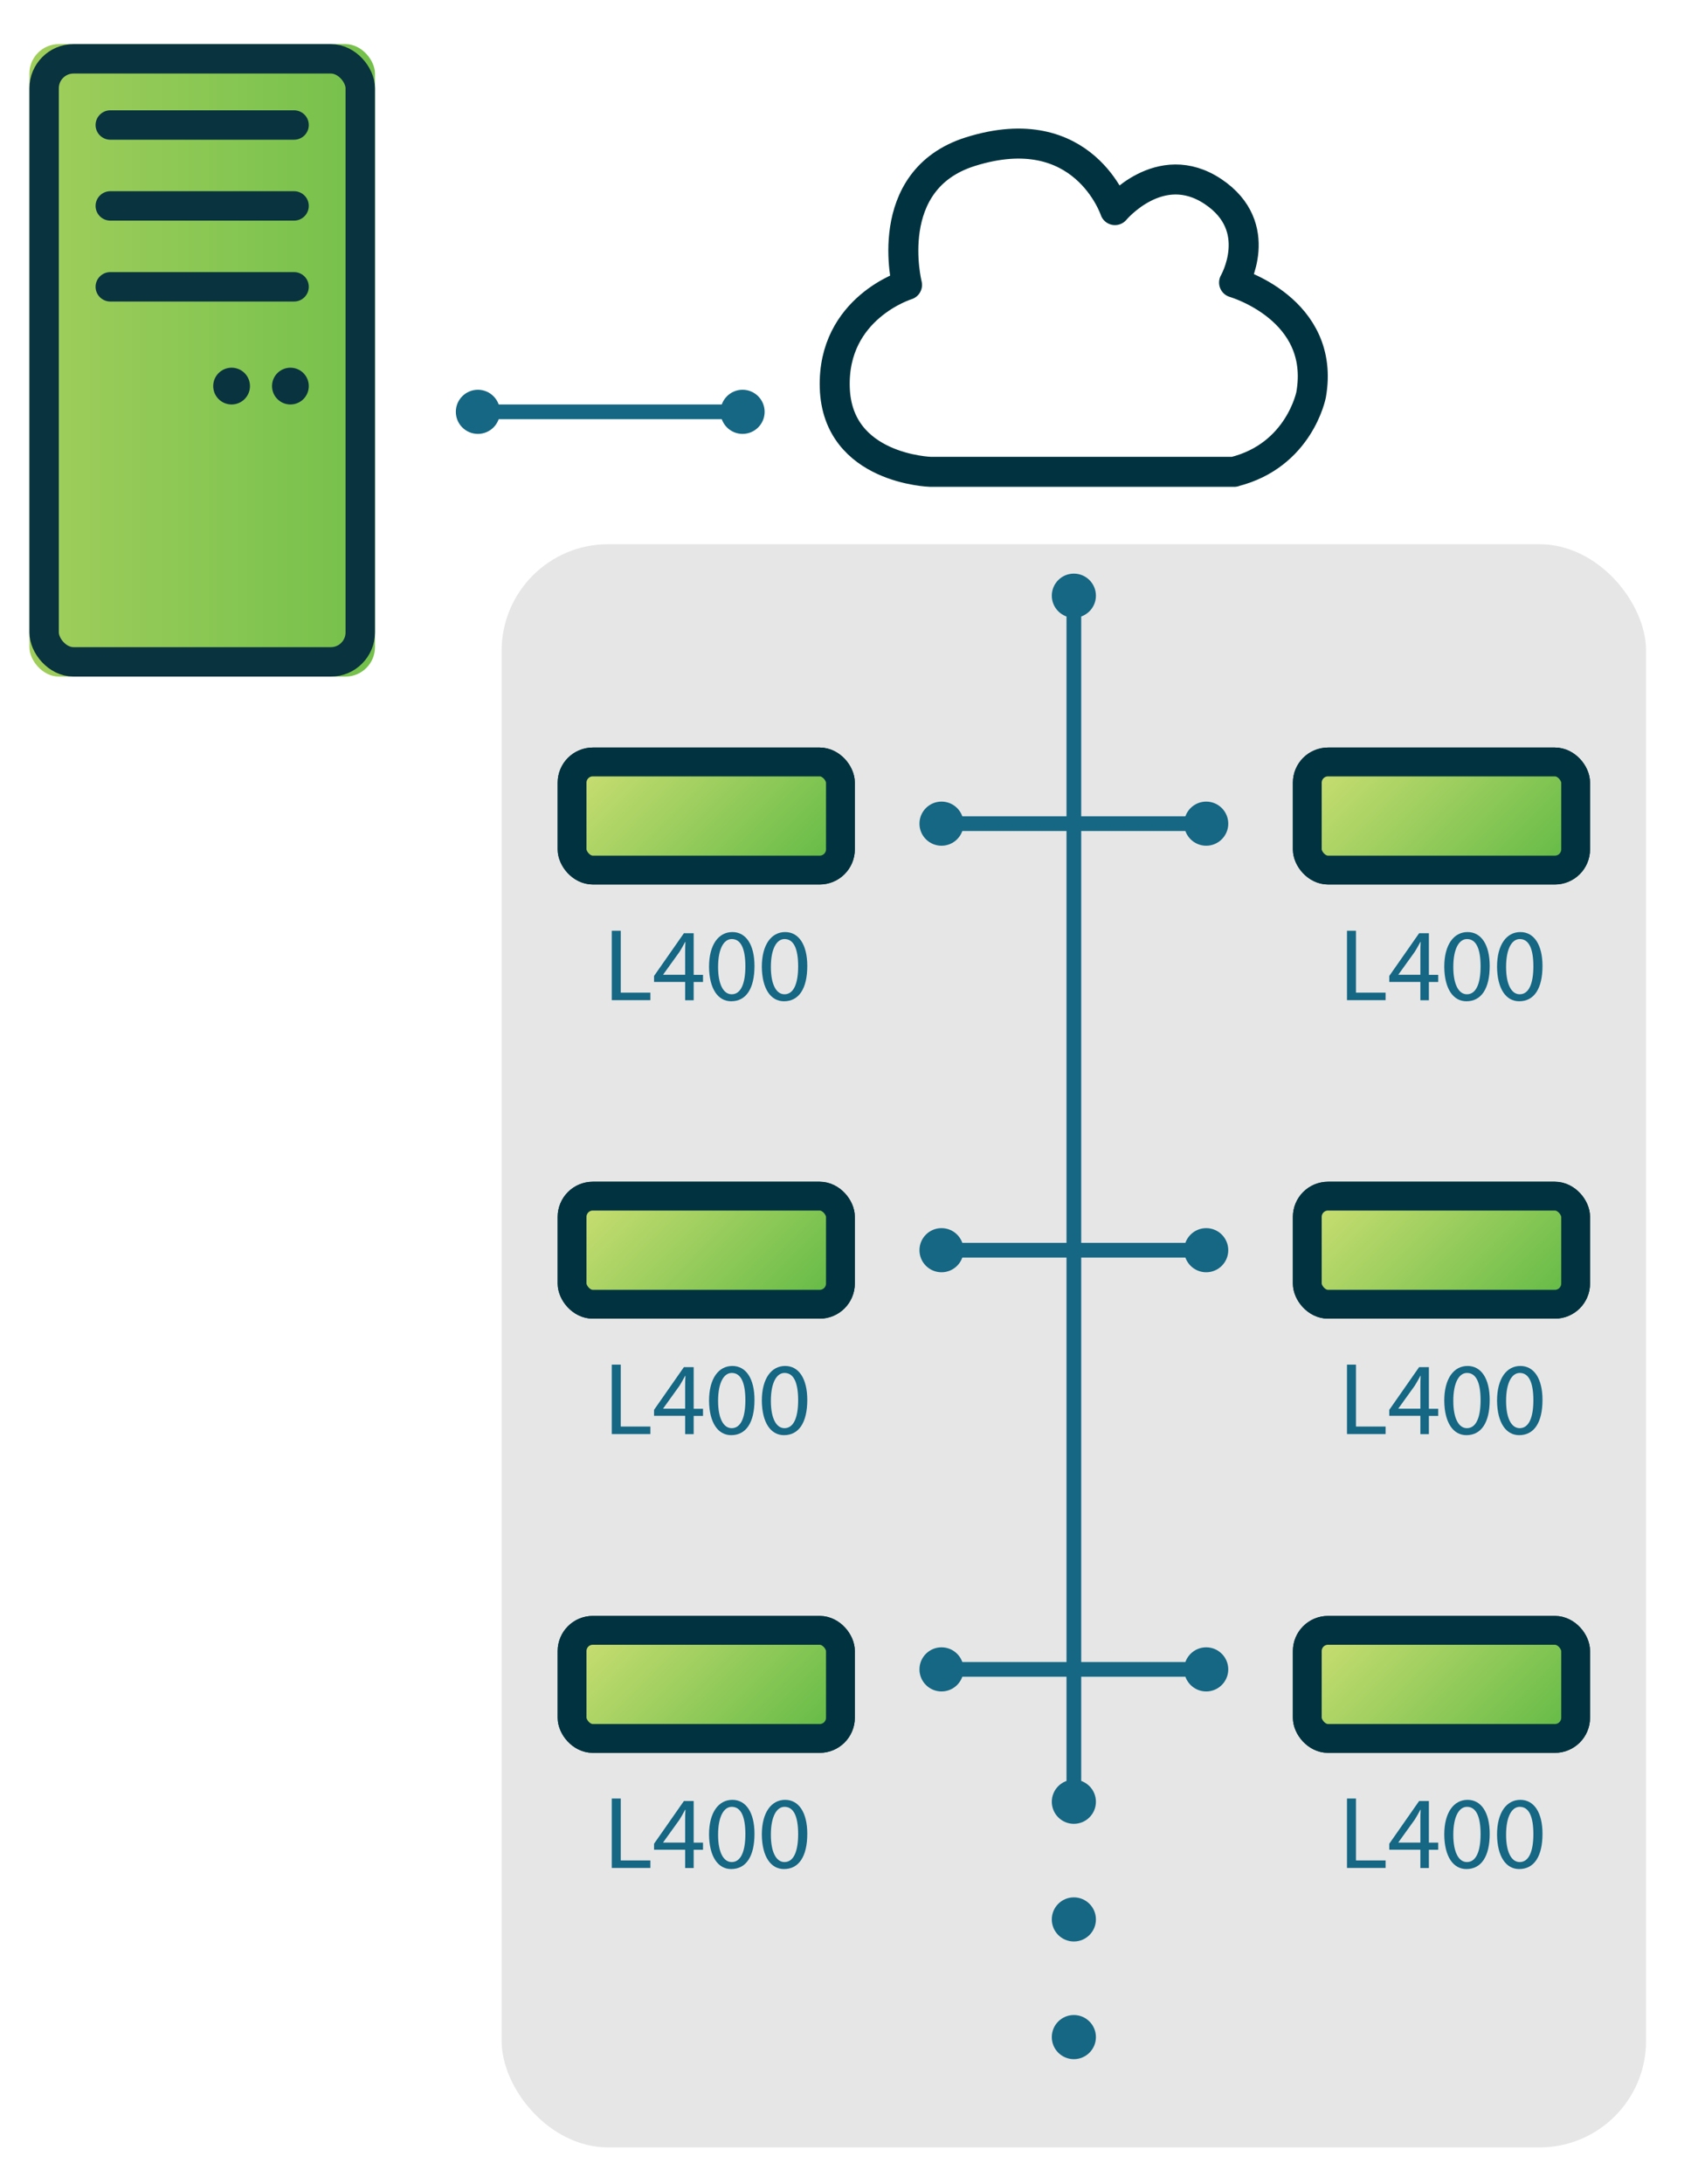 <svg xmlns="http://www.w3.org/2000/svg" xmlns:xlink="http://www.w3.org/1999/xlink" id="Layer_1" viewBox="0 0 230 297"><defs><style>.cls-1{stroke:#156783;stroke-linecap:square;stroke-width:2px;}.cls-1,.cls-2,.cls-3,.cls-4{fill:none;}.cls-5{fill:url(#linear-gradient);}.cls-5,.cls-6,.cls-7,.cls-8,.cls-9,.cls-10,.cls-11,.cls-12,.cls-13,.cls-14{stroke-width:0px;}.cls-2{stroke:#09333f;stroke-width:4px;}.cls-3{stroke-width:4.08px;}.cls-3,.cls-4{stroke:#00333f;stroke-linecap:round;stroke-linejoin:round;}.cls-6{fill:url(#linear-gradient-4);}.cls-7{fill:url(#linear-gradient-2);}.cls-8{fill:url(#linear-gradient-3);}.cls-9{fill:url(#linear-gradient-7);}.cls-10{fill:url(#linear-gradient-5);}.cls-11{fill:url(#linear-gradient-6);}.cls-4{stroke-width:3.92px;}.cls-15{isolation:isolate;}.cls-12{fill:#09333f;}.cls-13{fill:#156783;}.cls-14{fill:#e6e6e6;}</style><linearGradient id="linear-gradient" x1="-501.98" y1="-19.34" x2="-502.98" y2="-19.34" gradientTransform="translate(23644 -1614) scale(47 -86)" gradientUnits="userSpaceOnUse"><stop offset="0" stop-color="#74c04b"></stop><stop offset="1" stop-color="#a1ce5c"></stop></linearGradient><linearGradient id="linear-gradient-2" x1="184.08" y1="98.99" x2="208.03" y2="122.93" gradientUnits="userSpaceOnUse"><stop offset="0" stop-color="#cbde72"></stop><stop offset="1" stop-color="#62ba46"></stop></linearGradient><linearGradient id="linear-gradient-3" x1="184.08" y1="158.03" x2="208.03" y2="181.97" xlink:href="#linear-gradient-2"></linearGradient><linearGradient id="linear-gradient-4" x1="184.08" y1="217.07" x2="208.03" y2="241.01" xlink:href="#linear-gradient-2"></linearGradient><linearGradient id="linear-gradient-5" x1="84.08" y1="98.99" x2="108.03" y2="122.93" xlink:href="#linear-gradient-2"></linearGradient><linearGradient id="linear-gradient-6" x1="84.08" y1="158.03" x2="108.03" y2="181.97" xlink:href="#linear-gradient-2"></linearGradient><linearGradient id="linear-gradient-7" x1="84.08" y1="217.07" x2="108.03" y2="241.01" xlink:href="#linear-gradient-2"></linearGradient></defs><rect class="cls-14" x="68.23" y="74" width="155.66" height="218" rx="14.49" ry="14.49"></rect><g id="Server"><g id="Rectangle-7"><rect id="path-2" class="cls-5" x="4" y="6" width="47" height="86" rx="4" ry="4"></rect><rect class="cls-2" x="6" y="8" width="43" height="82" rx="4" ry="4"></rect></g><path id="Rectangle-9" class="cls-12" d="m15,15h25c1.1,0,2,.9,2,2h0c0,1.1-.9,2-2,2H15c-1.1,0-2-.9-2-2h0c0-1.1.9-2,2-2Z"></path><path id="Rectangle-9-Copy" class="cls-12" d="m15,26h25c1.1,0,2,.9,2,2h0c0,1.1-.9,2-2,2H15c-1.1,0-2-.9-2-2h0c0-1.1.9-2,2-2Z"></path><path id="Rectangle-9-Copy-2" class="cls-12" d="m15,37h25c1.1,0,2,.9,2,2h0c0,1.1-.9,2-2,2H15c-1.1,0-2-.9-2-2h0c0-1.1.9-2,2-2Z"></path><circle id="Oval-2" class="cls-12" cx="31.5" cy="52.5" r="2.5"></circle><circle id="Oval-2-Copy" class="cls-12" cx="39.5" cy="52.5" r="2.5"></circle></g><g id="Line---horizontal"><circle id="Oval-6" class="cls-13" cx="101" cy="56" r="3"></circle><path id="Line" class="cls-1" d="m64.89,56h36.02"></path><circle id="Oval-6-Copy" class="cls-13" cx="65" cy="56" r="3"></circle></g><path class="cls-3" d="m167.87,64.16h-41.29s-12.69-.35-13.04-11.44c-.34-10.88,9.83-13.98,9.83-13.98,0,0-3.63-14.25,8.59-18.11,15.45-4.87,19.69,7.94,19.69,7.94,0,0,6.11-7.35,13.34-2.52,7.23,4.83,2.86,12.37,2.86,12.37,0,0,12.53,3.59,10.48,15.25,0,0-1.59,8.26-10.48,10.48Z"></path><g id="Group"><g id="Line-Copy"><circle id="Oval-6-2" class="cls-13" cx="146.06" cy="245" r="3"></circle><circle id="Oval-6-Copy-2" class="cls-13" cx="146.06" cy="261" r="3"></circle><circle id="Oval-6-Copy-3" class="cls-13" cx="146.06" cy="277" r="3"></circle><path id="Line-2" class="cls-1" d="m146.06,81.5v164.1"></path><circle id="Oval-6-Copy-2" class="cls-13" cx="146.06" cy="81" r="3"></circle></g><g id="Line---horizontal-2"><circle id="Oval-6-3" class="cls-13" cx="164.06" cy="112" r="3"></circle><path id="Line-3" class="cls-1" d="m127.94,112h36.02"></path><circle id="Oval-6-Copy-3" class="cls-13" cx="128.06" cy="112" r="3"></circle></g><g id="Line---horizontal-3"><circle id="Oval-6-4" class="cls-13" cx="164.06" cy="170" r="3"></circle><path id="Line-4" class="cls-1" d="m127.94,170h36.02"></path><circle id="Oval-6-Copy-4" class="cls-13" cx="128.06" cy="170" r="3"></circle></g><g id="Line---horizontal-4"><circle id="Oval-6-5" class="cls-13" cx="164.06" cy="227" r="3"></circle><path id="Line-5" class="cls-1" d="m127.94,227h36.02"></path><circle id="Oval-6-Copy-5" class="cls-13" cx="128.06" cy="227" r="3"></circle></g><g id="RX300"><g id="RX-HDX" class="cls-15"><g class="cls-15"><path class="cls-13" d="m83.21,126.56h1.22v8.42h4.03v1.02h-5.25v-9.44Z"></path><path class="cls-13" d="m93.19,136v-2.48h-4.23v-.81l4.06-5.81h1.33v5.66h1.27v.97h-1.27v2.48h-1.16Zm0-3.45v-3.04c0-.48.01-.95.04-1.43h-.04c-.28.53-.5.92-.76,1.34l-2.23,3.1v.03h2.98Z"></path><path class="cls-13" d="m102.62,131.35c0,3.1-1.15,4.8-3.17,4.8-1.78,0-2.98-1.67-3.01-4.68,0-3.05,1.32-4.73,3.17-4.73s3.01,1.71,3.01,4.61Zm-4.95.14c0,2.37.73,3.71,1.85,3.71,1.26,0,1.86-1.47,1.86-3.8s-.57-3.71-1.85-3.71c-1.08,0-1.86,1.32-1.86,3.8Z"></path><path class="cls-13" d="m109.8,131.35c0,3.1-1.15,4.8-3.17,4.8-1.78,0-2.98-1.67-3.01-4.68,0-3.05,1.32-4.73,3.17-4.73s3.01,1.71,3.01,4.61Zm-4.95.14c0,2.37.73,3.71,1.85,3.71,1.26,0,1.86-1.47,1.86-3.8s-.57-3.71-1.85-3.71c-1.08,0-1.86,1.32-1.86,3.8Z"></path></g></g></g><g id="RX300-2"><g id="RX-HDX-2" class="cls-15"><g class="cls-15"><path class="cls-13" d="m183.21,126.56h1.22v8.42h4.03v1.02h-5.25v-9.44Z"></path><path class="cls-13" d="m193.19,136v-2.48h-4.23v-.81l4.06-5.81h1.33v5.66h1.27v.97h-1.27v2.48h-1.16Zm0-3.45v-3.04c0-.48.01-.95.04-1.43h-.04c-.28.53-.5.92-.76,1.34l-2.23,3.1v.03h2.98Z"></path><path class="cls-13" d="m202.62,131.35c0,3.1-1.15,4.8-3.17,4.8-1.78,0-2.98-1.67-3.01-4.68,0-3.05,1.32-4.73,3.17-4.73s3.01,1.71,3.01,4.61Zm-4.95.14c0,2.37.73,3.71,1.85,3.71,1.26,0,1.86-1.47,1.86-3.8s-.57-3.71-1.85-3.71c-1.08,0-1.86,1.32-1.86,3.8Z"></path><path class="cls-13" d="m209.8,131.35c0,3.1-1.15,4.8-3.17,4.8-1.78,0-2.98-1.67-3.01-4.68,0-3.05,1.32-4.73,3.17-4.73s3.01,1.71,3.01,4.61Zm-4.95.14c0,2.37.73,3.71,1.85,3.71,1.26,0,1.86-1.47,1.86-3.8s-.57-3.71-1.85-3.71c-1.08,0-1.86,1.32-1.86,3.8Z"></path></g></g></g><g id="RX300-3"><g id="RX-HDX-3" class="cls-15"><g class="cls-15"><path class="cls-13" d="m83.21,185.56h1.22v8.42h4.03v1.02h-5.25v-9.44Z"></path><path class="cls-13" d="m93.19,195v-2.48h-4.23v-.81l4.06-5.81h1.33v5.66h1.27v.97h-1.27v2.48h-1.16Zm0-3.45v-3.04c0-.48.01-.95.04-1.43h-.04c-.28.53-.5.92-.76,1.34l-2.23,3.1v.03h2.98Z"></path><path class="cls-13" d="m102.62,190.35c0,3.1-1.15,4.8-3.17,4.8-1.78,0-2.98-1.67-3.01-4.68,0-3.05,1.32-4.73,3.17-4.73s3.01,1.71,3.01,4.61Zm-4.95.14c0,2.37.73,3.71,1.85,3.71,1.26,0,1.86-1.47,1.86-3.8s-.57-3.71-1.85-3.71c-1.08,0-1.86,1.32-1.86,3.8Z"></path><path class="cls-13" d="m109.8,190.35c0,3.1-1.15,4.8-3.17,4.8-1.78,0-2.98-1.67-3.01-4.68,0-3.05,1.32-4.73,3.17-4.73s3.01,1.71,3.01,4.61Zm-4.95.14c0,2.37.73,3.71,1.85,3.71,1.26,0,1.86-1.47,1.86-3.8s-.57-3.71-1.85-3.71c-1.08,0-1.86,1.32-1.86,3.8Z"></path></g></g></g><g id="RX300-4"><g id="RX-HDX-4" class="cls-15"><g class="cls-15"><path class="cls-13" d="m83.21,244.56h1.22v8.42h4.03v1.02h-5.25v-9.44Z"></path><path class="cls-13" d="m93.19,254v-2.48h-4.23v-.81l4.06-5.81h1.33v5.66h1.27v.97h-1.27v2.48h-1.16Zm0-3.45v-3.04c0-.48.01-.95.04-1.43h-.04c-.28.53-.5.92-.76,1.34l-2.23,3.1v.03h2.98Z"></path><path class="cls-13" d="m102.62,249.35c0,3.1-1.15,4.8-3.17,4.8-1.78,0-2.98-1.67-3.01-4.68,0-3.05,1.32-4.73,3.17-4.73s3.01,1.71,3.01,4.61Zm-4.95.14c0,2.37.73,3.71,1.85,3.71,1.26,0,1.86-1.47,1.86-3.8s-.57-3.71-1.85-3.71c-1.08,0-1.86,1.32-1.86,3.8Z"></path><path class="cls-13" d="m109.8,249.35c0,3.1-1.15,4.8-3.17,4.8-1.78,0-2.98-1.67-3.01-4.68,0-3.05,1.32-4.73,3.17-4.73s3.01,1.71,3.01,4.61Zm-4.95.14c0,2.37.73,3.71,1.85,3.71,1.26,0,1.86-1.47,1.86-3.8s-.57-3.71-1.85-3.71c-1.08,0-1.86,1.32-1.86,3.8Z"></path></g></g></g><g id="RX300-5"><g id="RX-HDX-5" class="cls-15"><g class="cls-15"><path class="cls-13" d="m183.21,244.56h1.22v8.42h4.03v1.02h-5.25v-9.44Z"></path><path class="cls-13" d="m193.19,254v-2.48h-4.23v-.81l4.06-5.81h1.33v5.66h1.27v.97h-1.27v2.48h-1.16Zm0-3.45v-3.04c0-.48.01-.95.04-1.43h-.04c-.28.53-.5.92-.76,1.34l-2.23,3.1v.03h2.98Z"></path><path class="cls-13" d="m202.62,249.35c0,3.1-1.15,4.8-3.17,4.8-1.78,0-2.98-1.67-3.01-4.68,0-3.05,1.32-4.73,3.17-4.73s3.01,1.71,3.01,4.61Zm-4.95.14c0,2.37.73,3.71,1.85,3.71,1.26,0,1.86-1.47,1.86-3.8s-.57-3.71-1.85-3.71c-1.08,0-1.86,1.32-1.86,3.8Z"></path><path class="cls-13" d="m209.8,249.35c0,3.1-1.15,4.8-3.17,4.8-1.78,0-2.98-1.67-3.01-4.68,0-3.05,1.32-4.73,3.17-4.73s3.01,1.71,3.01,4.61Zm-4.95.14c0,2.37.73,3.71,1.85,3.71,1.26,0,1.86-1.47,1.86-3.8s-.57-3.71-1.85-3.71c-1.08,0-1.86,1.32-1.86,3.8Z"></path></g></g></g><g id="RX300-6"><g id="RX-HDX-6" class="cls-15"><g class="cls-15"><path class="cls-13" d="m183.21,185.56h1.22v8.42h4.03v1.02h-5.25v-9.44Z"></path><path class="cls-13" d="m193.19,195v-2.48h-4.23v-.81l4.06-5.81h1.33v5.66h1.27v.97h-1.27v2.48h-1.16Zm0-3.45v-3.04c0-.48.01-.95.04-1.43h-.04c-.28.53-.5.92-.76,1.34l-2.23,3.1v.03h2.98Z"></path><path class="cls-13" d="m202.62,190.35c0,3.1-1.15,4.8-3.17,4.8-1.78,0-2.98-1.67-3.01-4.68,0-3.05,1.32-4.73,3.17-4.73s3.01,1.71,3.01,4.61Zm-4.95.14c0,2.37.73,3.71,1.85,3.71,1.26,0,1.86-1.47,1.86-3.8s-.57-3.71-1.85-3.71c-1.08,0-1.86,1.32-1.86,3.8Z"></path><path class="cls-13" d="m209.8,190.35c0,3.1-1.15,4.8-3.17,4.8-1.78,0-2.98-1.67-3.01-4.68,0-3.05,1.32-4.73,3.17-4.73s3.01,1.71,3.01,4.61Zm-4.95.14c0,2.37.73,3.71,1.85,3.71,1.26,0,1.86-1.47,1.86-3.8s-.57-3.71-1.85-3.71c-1.08,0-1.86,1.32-1.86,3.8Z"></path></g></g></g></g><rect class="cls-4" x="177.81" y="103.61" width="36.5" height="14.7" rx="2.82" ry="2.82"></rect><rect class="cls-7" x="177.81" y="103.61" width="36.5" height="14.7" rx="2.82" ry="2.82"></rect><rect class="cls-4" x="177.81" y="103.61" width="36.5" height="14.7" rx="2.82" ry="2.82"></rect><rect class="cls-4" x="177.81" y="162.65" width="36.5" height="14.7" rx="2.82" ry="2.82"></rect><rect class="cls-8" x="177.81" y="162.65" width="36.5" height="14.7" rx="2.82" ry="2.82"></rect><rect class="cls-4" x="177.81" y="162.65" width="36.5" height="14.7" rx="2.82" ry="2.82"></rect><rect class="cls-4" x="177.81" y="221.69" width="36.5" height="14.7" rx="2.82" ry="2.82"></rect><rect class="cls-6" x="177.81" y="221.69" width="36.5" height="14.7" rx="2.82" ry="2.82"></rect><rect class="cls-4" x="177.81" y="221.69" width="36.5" height="14.7" rx="2.82" ry="2.82"></rect><rect class="cls-4" x="77.81" y="103.61" width="36.5" height="14.7" rx="2.82" ry="2.82"></rect><rect class="cls-10" x="77.81" y="103.61" width="36.5" height="14.7" rx="2.82" ry="2.82"></rect><rect class="cls-4" x="77.81" y="103.61" width="36.5" height="14.7" rx="2.82" ry="2.82"></rect><rect class="cls-4" x="77.81" y="162.65" width="36.5" height="14.7" rx="2.82" ry="2.82"></rect><rect class="cls-11" x="77.81" y="162.65" width="36.5" height="14.7" rx="2.82" ry="2.82"></rect><rect class="cls-4" x="77.81" y="162.65" width="36.5" height="14.7" rx="2.82" ry="2.82"></rect><rect class="cls-4" x="77.81" y="221.69" width="36.5" height="14.7" rx="2.82" ry="2.82"></rect><rect class="cls-9" x="77.81" y="221.69" width="36.5" height="14.7" rx="2.82" ry="2.82"></rect><rect class="cls-4" x="77.81" y="221.69" width="36.5" height="14.7" rx="2.82" ry="2.82"></rect></svg>